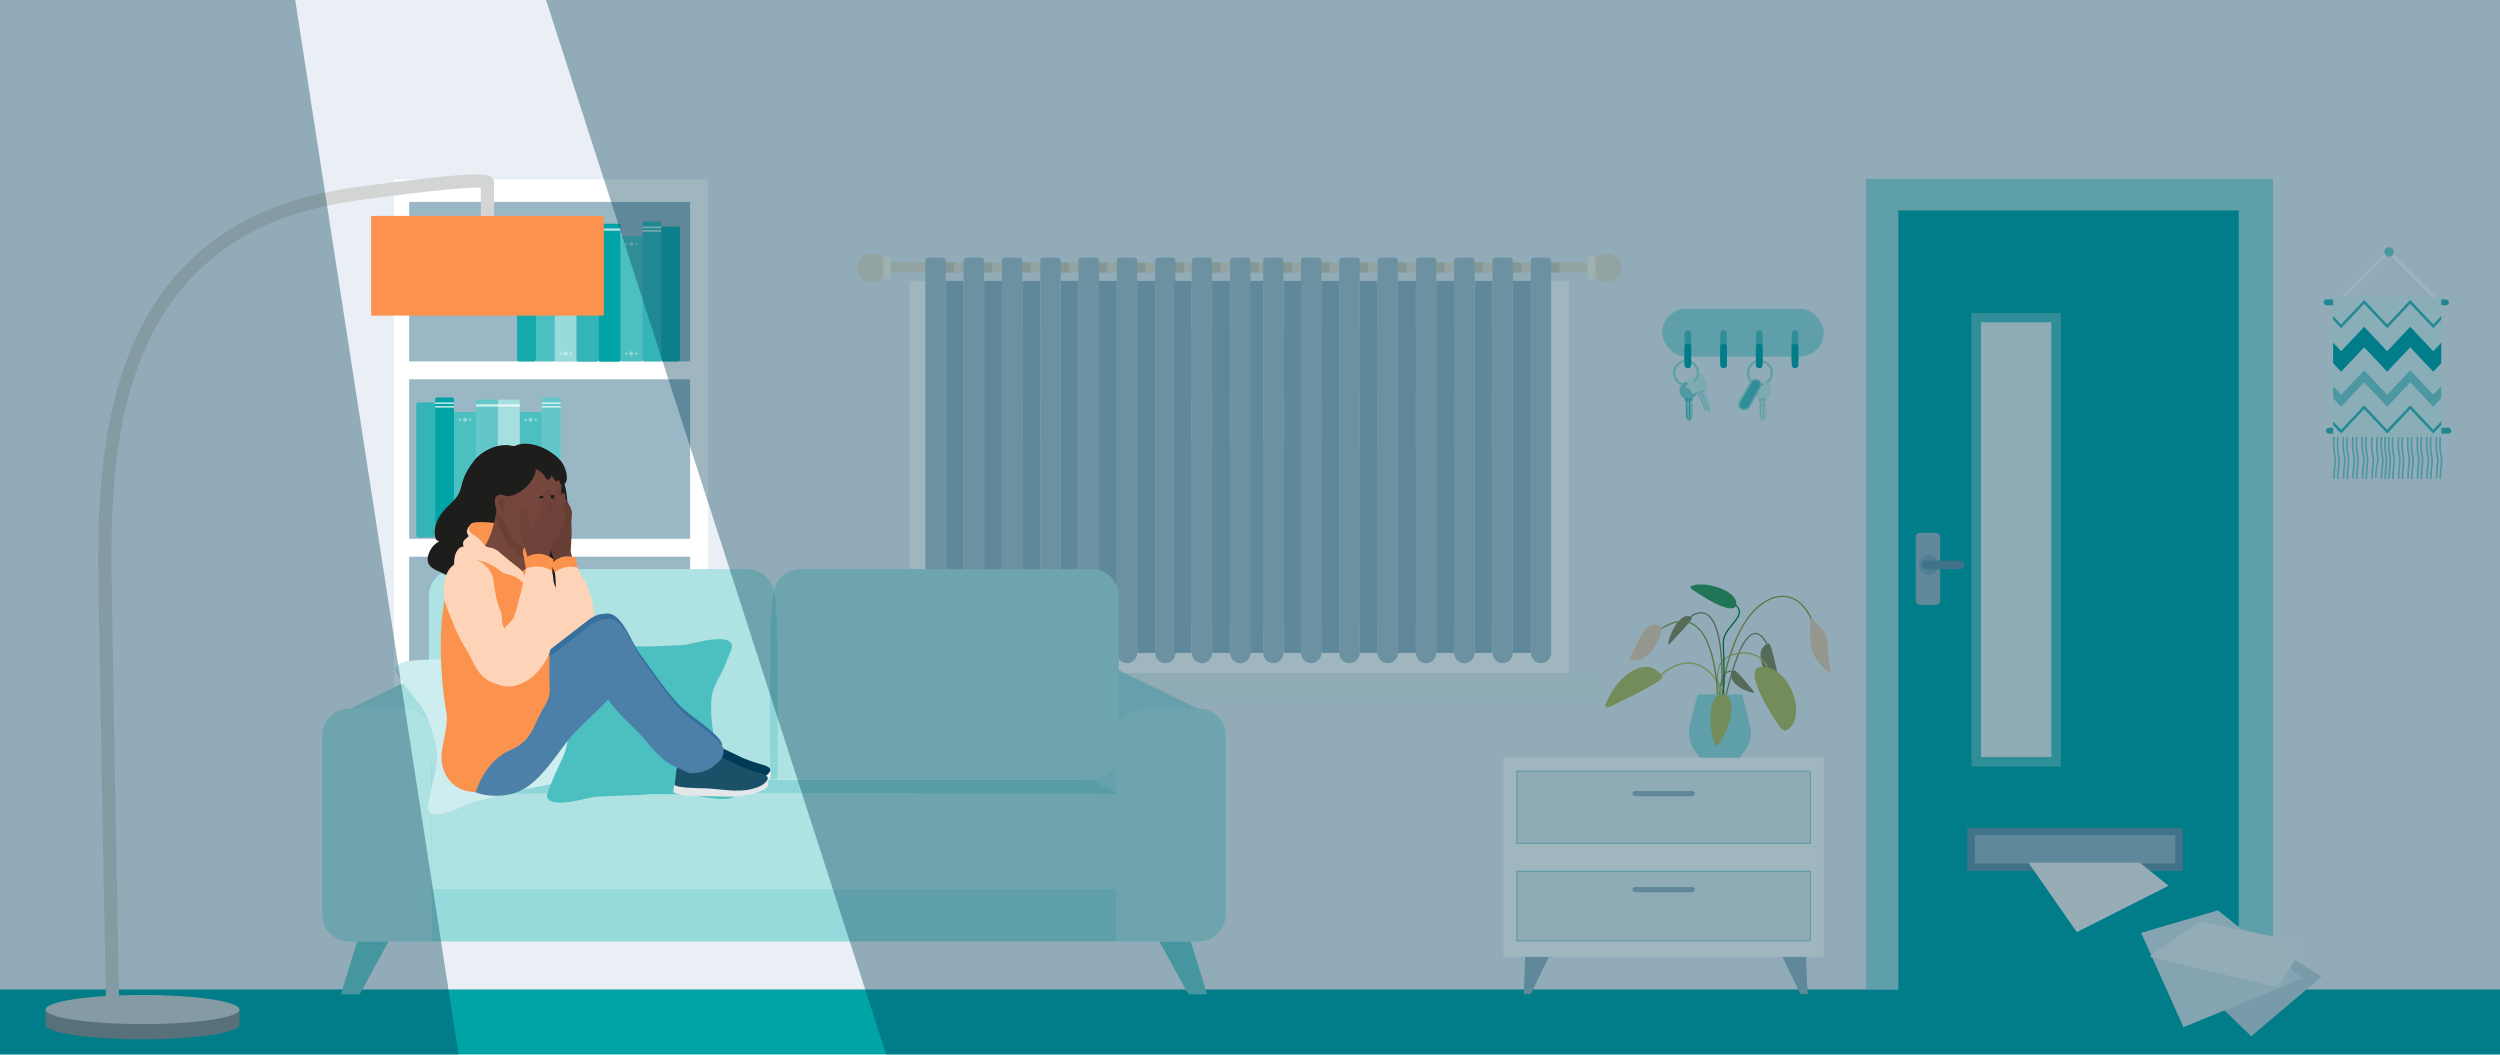 <?xml version="1.0" encoding="UTF-8"?><svg xmlns="http://www.w3.org/2000/svg" xmlns:xlink="http://www.w3.org/1999/xlink" viewBox="0 0 640 270"><defs><style>.cls-1{fill:#1a5068;}.cls-2,.cls-3{fill:none;}.cls-4{fill:#f1f1f1;}.cls-5{fill:#fed4b8;}.cls-6,.cls-7{fill:#99b7c5;}.cls-8{fill:#afe2e3;}.cls-9,.cls-10{fill:#eae1d0;}.cls-11{fill:#c4eaeb;}.cls-12{fill:#14aaad;}.cls-13{fill:#8dd6d7;}.cls-14{fill:#c9ecec;}.cls-15{fill:#95993f;}.cls-16{fill:#99dadb;}.cls-17{mix-blend-mode:multiply;opacity:.1;}.cls-18{fill:#30b4b7;}.cls-19{fill:#a3dedf;}.cls-20{fill:#36709e;}.cls-21{fill:#89855b;}.cls-3{stroke:#78ced0;stroke-width:.44px;}.cls-3,.cls-7,.cls-22{stroke-miterlimit:10;}.cls-23{fill:#fb924d;}.cls-24{fill:#eacfc9;}.cls-25{fill:#e3e7ea;}.cls-26{fill:#8d8f91;}.cls-27,.cls-28,.cls-29{fill:#fff;}.cls-27,.cls-30{opacity:.4;}.cls-28{opacity:.7;}.cls-31{fill:#78ced0;}.cls-32{fill:#36b6b9;}.cls-33{fill:#339658;}.cls-34{fill:#63c7c9;}.cls-35{fill:#1d1d1b;}.cls-36{fill:#d1a4cb;}.cls-37{fill:#003c57;}.cls-37,.cls-38{opacity:.5;}.cls-39{isolation:isolate;}.cls-40{fill:#f0eeee;}.cls-41{fill:#75463c;}.cls-42{fill:#dbf2f3;}.cls-43{fill:#af63a5;}.cls-44{fill:#673e34;}.cls-45{clip-path:url(#clippath-1);}.cls-46{clip-path:url(#clippath-3);}.cls-47{fill:#80a5b7;}.cls-48{fill:#6693a8;}.cls-7{stroke:#6693a9;stroke-width:1.93px;}.cls-49{fill:#003c57;}.cls-50{fill:#a4dedf;}.cls-51{fill:#33b5b8;}.cls-52{fill:#007b2f;}.cls-53{fill:#6f4339;}.cls-10,.cls-54,.cls-55{fill-rule:evenodd;}.cls-56{fill:#4d80a8;}.cls-57{fill:#e9eff4;}.cls-58{fill:#4cbfc1;}.cls-59{fill:#ebf1f3;}.cls-60{fill:#00a3a6;}.cls-61{fill:#70cbcd;}.cls-62,.cls-22{fill:#e5edf1;}.cls-63{fill:#d6cdbc;}.cls-64{fill:#c2d4dc;}.cls-65{fill:#d6e2e8;}.cls-66{fill:#a6dfe0;}.cls-67{fill:#babc5c;}.cls-22{stroke:#99dadb;stroke-width:.32px;}.cls-68{fill:#cdedee;}.cls-69{fill:#97dadb;}.cls-70{fill:#80d1d2;}.cls-54{fill:#fef5e5;}.cls-71{fill:#efccaf;}.cls-72{fill:#d3d4d4;}.cls-73{clip-path:url(#clippath);}.cls-55{fill:#adc5d1;}</style><clipPath id="clippath"><rect class="cls-42" x="597.28" y="75.92" width="27.69" height="35.95"/></clipPath><clipPath id="clippath-1"><path class="cls-41" d="M137.91,155.9c-.04-2.55-.55-5.11-1.37-7.51-.47-1.38-1.28-2.61-1.76-3.98-.63-1.77-1.32-2.73-.6-4.4.16-.36,1.56-2.96,1.1-3.28,0,0-8.16-6.32-8.16-6.32,0,0-.6,5.47-2.77,9.01-1.86,3.02-7.63,8.76-8.57,10.21-2.46,3.81,22.19,9.39,22.14,6.27Z"/></clipPath><clipPath id="clippath-3"><path class="cls-2" d="M429.83,93.73v13.81h10.09v-13.81h-10.09ZM434.72,96.86c-.14.32-.34.6-.57.86l-.56-.3c.23-.23.42-.5.56-.81.22-.49.27-1.01.2-1.51l.5-.2.11.05c.1.63.04,1.29-.24,1.91Z"/></clipPath></defs><g class="cls-39"><g id="Background"><rect class="cls-57" width="640" height="270"/></g><g id="Icon"><path class="cls-3" d="M600.05,110.03s-.35,3.3-.11,5.24.49,2.19.24,3.89-.24,3.4-.24,3.4"/><path class="cls-3" d="M602.48,110.03s-.35,3.3-.11,5.24.49,2.19.24,3.89-.24,3.4-.24,3.4"/><path class="cls-3" d="M604.91,110.03s-.35,3.3-.11,5.24.49,2.19.24,3.89-.24,3.4-.24,3.4"/><path class="cls-3" d="M607.34,110.03s-.35,3.3-.11,5.24.49,2.19.24,3.89-.24,3.4-.24,3.4"/><path class="cls-3" d="M609.77,110.03s-.35,3.3-.11,5.24.49,2.19.24,3.89-.24,3.4-.24,3.4"/><path class="cls-3" d="M597.62,110.03s-.35,3.3-.11,5.24.49,2.19.24,3.89-.24,3.4-.24,3.4"/><path class="cls-3" d="M614.14,110.03s-.35,3.3-.11,5.24.49,2.19.24,3.89-.24,3.4-.24,3.4"/><path class="cls-3" d="M616.57,110.03s-.35,3.3-.11,5.24.49,2.19.24,3.89-.24,3.4-.24,3.4"/><path class="cls-3" d="M619,110.03s-.35,3.3-.11,5.24.49,2.19.24,3.89-.24,3.4-.24,3.4"/><path class="cls-3" d="M621.43,110.03s-.35,3.3-.11,5.24.49,2.19.24,3.89-.24,3.4-.24,3.4"/><path class="cls-3" d="M623.86,110.03s-.35,3.3-.11,5.24.49,2.19.24,3.89-.24,3.4-.24,3.4"/><path class="cls-3" d="M611.71,110.03s-.35,3.3-.11,5.24.49,2.19.24,3.89-.24,3.4-.24,3.4"/><path class="cls-3" d="M601.03,110.11s-.35,3.3-.11,5.24.49,2.19.24,3.89-.24,3.4-.24,3.4"/><path class="cls-3" d="M603.45,110.11s-.35,3.3-.11,5.24.49,2.19.24,3.89-.24,3.4-.24,3.4"/><path class="cls-3" d="M605.88,110.11s-.35,3.3-.11,5.24.49,2.19.24,3.89-.24,3.4-.24,3.4"/><path class="cls-3" d="M608.86,109.79s-.51,3.28-.36,5.23.38,2.21.06,3.89-.4,3.39-.4,3.39"/><path class="cls-3" d="M610.74,110.11s-.35,3.3-.11,5.24.49,2.19.24,3.89-.24,3.4-.24,3.4"/><path class="cls-3" d="M598.6,110.11s-.35,3.3-.11,5.24.49,2.19.24,3.89-.24,3.4-.24,3.4"/><path class="cls-3" d="M615.11,110.11s-.35,3.3-.11,5.24.49,2.19.24,3.89-.24,3.4-.24,3.4"/><path class="cls-3" d="M617.54,110.11s-.35,3.3-.11,5.24.49,2.19.24,3.89-.24,3.4-.24,3.4"/><path class="cls-3" d="M619.97,110.11s-.35,3.3-.11,5.24.49,2.19.24,3.89-.24,3.4-.24,3.4"/><path class="cls-3" d="M622.4,110.11s-.35,3.3-.11,5.24.49,2.19.24,3.89-.24,3.4-.24,3.4"/><path class="cls-3" d="M624.83,110.11s-.35,3.3-.11,5.24.49,2.19.24,3.89-.24,3.4-.24,3.4"/><path class="cls-3" d="M612.68,110.11s-.35,3.3-.11,5.24.49,2.19.24,3.89-.24,3.4-.24,3.4"/><rect class="cls-18" x="594.85" y="76.65" width="32.06" height="1.52" rx=".74" ry=".74"/><rect class="cls-18" x="595.46" y="109.5" width="32.06" height="1.52" rx=".74" ry=".74"/><rect class="cls-42" x="597.28" y="75.92" width="27.69" height="35.95"/><g class="cls-73"><polygon class="cls-60" points="599.33 95.15 592.13 87.51 594.74 85.05 599.33 89.92 605.23 83.66 611.12 89.92 617.02 83.66 622.91 89.92 627.5 85.05 630.12 87.51 622.91 95.15 617.02 88.9 611.12 95.15 605.23 88.9 599.33 95.15"/><polygon class="cls-31" points="599.33 104.13 592.67 97.06 594.2 95.61 599.33 101.05 605.23 94.8 611.12 101.05 617.02 94.8 622.91 101.05 628.04 95.61 629.58 97.06 622.91 104.13 617.02 97.87 611.12 104.13 605.23 97.87 599.33 104.13"/><polygon class="cls-32" points="599.33 110.98 593.2 104.47 593.68 104.02 599.33 110.03 605.23 103.77 611.12 110.03 617.02 103.77 622.91 110.03 628.57 104.02 629.05 104.47 622.91 110.98 617.02 104.72 611.12 110.98 605.23 104.72 599.33 110.98"/><polygon class="cls-32" points="599.33 84.02 593.2 77.51 593.68 77.06 599.33 83.06 605.23 76.81 611.12 83.06 617.02 76.81 622.91 83.06 628.57 77.06 629.05 77.51 622.91 84.02 617.02 77.76 611.12 84.02 605.23 77.76 599.33 84.02"/></g><polygon class="cls-29" points="622.92 76.27 611.49 64.84 600.06 76.27 599.6 75.81 611.49 63.92 623.38 75.81 622.92 76.27"/><circle class="cls-31" cx="611.61" cy="64.5" r="1.21"/><rect class="cls-60" y="253.3" width="640" height="16.62"/><rect class="cls-62" x="238.95" y="78.14" width="156.62" height="88.1"/><path class="cls-29" d="M401.69,172.36h-168.86v-100.34h168.86v100.34ZM245.07,160.12h144.38v-75.86h-144.38v75.86Z"/><rect class="cls-29" x="238.95" y="101.39" width="156.62" height="12.24"/><rect class="cls-29" x="315.07" y="78.14" width="12.24" height="29.37"/><rect class="cls-62" x="224.27" y="172.36" width="185.99" height="7.34"/><rect class="cls-6" x="318.91" y="71.91" width="4.56" height="95.24"/><rect class="cls-63" x="335.26" y="67.2" width="5.22" height="2.58"/><rect class="cls-63" x="297.38" y="67.2" width="5.22" height="2.58"/><rect class="cls-9" x="227.57" y="67.2" width="96.64" height="2.58"/><rect class="cls-63" x="238.96" y="67.2" width="5.27" height="2.58"/><rect class="cls-63" x="248.79" y="67.2" width="5.22" height="2.58"/><rect class="cls-63" x="258.61" y="67.2" width="5.22" height="2.58"/><rect class="cls-63" x="268.38" y="67.2" width="5.27" height="2.58"/><rect class="cls-63" x="278.2" y="67.2" width="5.22" height="2.58"/><rect class="cls-63" x="288.03" y="67.2" width="5.22" height="2.58"/><rect class="cls-63" x="297.8" y="67.2" width="5.27" height="2.58"/><rect class="cls-6" x="242.1" y="71.91" width="4.56" height="95.24"/><rect class="cls-6" x="291.12" y="71.91" width="4.61" height="95.24"/><rect class="cls-6" x="281.34" y="71.91" width="4.56" height="95.24"/><rect class="cls-6" x="271.52" y="71.91" width="4.56" height="95.24"/><rect class="cls-6" x="261.7" y="71.91" width="4.61" height="95.24"/><rect class="cls-6" x="251.93" y="71.91" width="4.56" height="95.24"/><path class="cls-55" d="M296.48,65.94h3.7c.41,0,.76.35.76.76v100.45c0,1.42-1.16,2.63-2.63,2.63h0c-1.42,0-2.58-1.22-2.58-2.63v-100.45c0-.41.3-.76.76-.76h0Z"/><path class="cls-55" d="M286.66,65.94h3.7c.46,0,.76.35.76.76v100.45c0,1.42-1.16,2.63-2.58,2.63h0c-1.47,0-2.63-1.22-2.63-2.63v-100.45c0-.41.35-.76.76-.76h0Z"/><rect class="cls-63" x="307.2" y="67.2" width="5.22" height="2.58"/><rect class="cls-63" x="316.97" y="67.2" width="5.27" height="2.58"/><rect class="cls-6" x="310.29" y="71.91" width="4.61" height="95.24"/><rect class="cls-6" x="300.52" y="71.91" width="4.56" height="95.24"/><path class="cls-55" d="M315.66,65.94h3.7c.41,0,.76.35.76.76v100.45c0,1.42-1.16,2.63-2.63,2.63h0c-1.42,0-2.58-1.22-2.58-2.63v-100.45c0-.41.3-.76.76-.76h0Z"/><path class="cls-55" d="M305.84,65.94h3.7c.46,0,.76.35.76.76v100.45c0,1.42-1.16,2.63-2.58,2.63h0c-1.47,0-2.63-1.22-2.63-2.63v-100.45c0-.41.35-.76.76-.76h0Z"/><path class="cls-55" d="M276.84,65.94h3.75c.4,0,.76.35.76.76v100.45c0,1.42-1.22,2.63-2.63,2.63h0c-1.42,0-2.63-1.22-2.63-2.63v-100.45c0-.41.35-.76.76-.76h0Z"/><path class="cls-55" d="M267.07,65.94h3.7c.41,0,.76.35.76.76v100.45c0,1.42-1.16,2.63-2.63,2.63h0c-1.42,0-2.58-1.22-2.58-2.63v-100.45c0-.41.3-.76.76-.76h0Z"/><path class="cls-55" d="M257.24,65.94h3.7c.46,0,.76.35.76.76v100.45c0,1.42-1.16,2.63-2.58,2.63h0c-1.47,0-2.63-1.22-2.63-2.63v-100.45c0-.41.35-.76.76-.76h0Z"/><path class="cls-55" d="M247.42,65.94h3.75c.41,0,.76.35.76.76v100.45c0,1.42-1.22,2.63-2.63,2.63h0c-1.47,0-2.63-1.22-2.63-2.63v-100.45c0-.41.35-.76.76-.76h0Z"/><path class="cls-55" d="M237.65,65.94h3.7c.41,0,.76.35.76.76v100.45c0,1.42-1.16,2.63-2.63,2.63h0c-1.42,0-2.58-1.22-2.58-2.63v-100.45c0-.41.3-.76.76-.76h0Z"/><g id="Bookshelves"><rect class="cls-29" x="100.86" y="45.93" width="80.37" height="187.88"/><rect class="cls-6" x="104.75" y="51.69" width="71.92" height="40.83"/><rect class="cls-6" x="104.75" y="97.1" width="71.92" height="40.83"/><rect class="cls-6" x="104.75" y="142.51" width="71.92" height="40.83"/><rect class="cls-6" x="104.75" y="187.92" width="71.92" height="40.83"/></g><g id="Books"><rect class="cls-58" x="119.86" y="118.69" width="32.03" height="5.62" rx=".48" ry=".48" transform="translate(257.38 -14.38) rotate(90)"/><rect class="cls-27" x="135.38" y="135.07" width=".92" height=".92" transform="translate(327.72 135.3) rotate(135)"/><rect class="cls-27" x="134.27" y="135.25" width=".55" height=".55" transform="translate(325.52 136.22) rotate(135)"/><rect class="cls-27" x="136.86" y="135.25" width=".55" height=".55" transform="translate(329.93 134.39) rotate(135)"/><g class="cls-30"><rect class="cls-29" x="135.38" y="107.01" width=".92" height=".92" transform="translate(307.89 87.41) rotate(135)"/><rect class="cls-29" x="134.27" y="107.19" width=".55" height=".55" transform="translate(305.68 88.33) rotate(135)"/><rect class="cls-29" x="136.86" y="107.19" width=".55" height=".55" transform="translate(310.1 86.5) rotate(135)"/></g><rect class="cls-34" x="123.22" y="117.22" width="35.78" height="4.84" rx=".5" ry=".5" transform="translate(260.74 -21.47) rotate(90)"/><rect class="cls-28" x="140.89" y="101.72" width=".43" height="4.84" transform="translate(245.25 -36.96) rotate(90)"/><rect class="cls-28" x="140.89" y="100.81" width=".43" height="4.84" transform="translate(244.33 -37.88) rotate(90)"/><rect class="cls-66" x="112.61" y="117.14" width="35.31" height="5.62" rx=".48" ry=".48" transform="translate(10.3 250.21) rotate(-90)"/><rect class="cls-28" x="129.97" y="100.99" width=".59" height="5.62" transform="translate(26.46 234.06) rotate(-90)"/><rect class="cls-58" x="103.01" y="118.69" width="32.03" height="5.62" rx=".48" ry=".48" transform="translate(240.52 2.48) rotate(90)"/><rect class="cls-27" x="118.6" y="135.07" width=".92" height=".92" transform="translate(130.7 -44.49) rotate(45)"/><rect class="cls-27" x="120.08" y="135.25" width=".55" height=".55" transform="translate(131.08 -45.41) rotate(45)"/><rect class="cls-27" x="117.49" y="135.25" width=".55" height=".55" transform="translate(130.32 -43.58) rotate(45)"/><g class="cls-30"><rect class="cls-29" x="118.6" y="107.01" width=".92" height=".92" transform="translate(110.87 -52.71) rotate(45)"/><rect class="cls-29" x="120.08" y="107.19" width=".55" height=".55" transform="translate(111.25 -53.63) rotate(45)"/><rect class="cls-29" x="117.49" y="107.19" width=".55" height=".55" transform="translate(110.49 -51.8) rotate(45)"/></g><rect class="cls-60" x="95.91" y="117.22" width="35.78" height="4.84" rx=".5" ry=".5" transform="translate(233.43 5.84) rotate(90)"/><rect class="cls-28" x="113.58" y="101.72" width=".43" height="4.84" transform="translate(217.94 -9.65) rotate(90)"/><rect class="cls-28" x="113.58" y="100.81" width=".43" height="4.84" transform="translate(217.02 -10.57) rotate(90)"/><rect class="cls-51" x="91.74" y="117.87" width="34.55" height="4.84" rx=".49" ry=".49" transform="translate(229.3 11.28) rotate(90)"/><rect class="cls-34" x="106.99" y="117.14" width="35.31" height="5.62" rx=".48" ry=".48" transform="translate(4.69 244.6) rotate(-90)"/><rect class="cls-28" x="124.35" y="100.99" width=".59" height="5.62" transform="translate(20.85 228.44) rotate(-90)"/></g><g id="Books-2"><rect class="cls-16" x="128.78" y="73.66" width="32.03" height="5.62" rx=".48" ry=".48" transform="translate(221.27 -68.32) rotate(90)"/><rect class="cls-27" x="144.37" y="90.04" width=".92" height=".92" transform="translate(106.41 -75.9) rotate(45)"/><rect class="cls-27" x="145.85" y="90.22" width=".55" height=".55" transform="translate(106.79 -76.82) rotate(45)"/><rect class="cls-27" x="143.26" y="90.22" width=".55" height=".55" transform="translate(106.03 -74.99) rotate(45)"/><g class="cls-30"><rect class="cls-29" x="144.37" y="61.99" width=".92" height=".92" transform="translate(86.58 -84.12) rotate(45)"/><rect class="cls-29" x="145.85" y="62.17" width=".55" height=".55" transform="translate(86.95 -85.04) rotate(45)"/><rect class="cls-29" x="143.26" y="62.17" width=".55" height=".55" transform="translate(86.2 -83.2) rotate(45)"/></g><rect class="cls-58" x="121.67" y="72.19" width="35.78" height="4.84" rx=".5" ry=".5" transform="translate(214.17 -64.95) rotate(90)"/><rect class="cls-28" x="139.35" y="56.7" width=".43" height="4.84" transform="translate(198.68 -80.44) rotate(90)"/><rect class="cls-28" x="139.35" y="55.78" width=".43" height="4.84" transform="translate(197.77 -81.36) rotate(90)"/><rect class="cls-12" x="117.5" y="72.84" width="34.55" height="4.84" rx=".49" ry=".49" transform="translate(210.04 -59.52) rotate(90)"/><rect class="cls-51" x="132.76" y="72.12" width="35.31" height="5.62" rx=".48" ry=".48" transform="translate(75.48 225.34) rotate(-90)"/><rect class="cls-28" x="150.12" y="55.96" width=".59" height="5.62" transform="translate(91.64 209.18) rotate(-90)"/><rect class="cls-58" x="145.63" y="73.66" width="32.03" height="5.62" rx=".48" ry=".48" transform="translate(238.12 -85.17) rotate(90)"/><rect class="cls-27" x="161.15" y="90.04" width=".92" height=".92" transform="translate(339.88 40.22) rotate(135)"/><rect class="cls-27" x="160.04" y="90.22" width=".55" height=".55" transform="translate(337.67 41.13) rotate(135)"/><rect class="cls-27" x="162.63" y="90.22" width=".55" height=".55" transform="translate(342.09 39.3) rotate(135)"/><g class="cls-30"><rect class="cls-29" x="161.15" y="61.99" width=".92" height=".92" transform="translate(320.04 -7.67) rotate(135)"/><rect class="cls-29" x="160.04" y="62.17" width=".55" height=".55" transform="translate(317.83 -6.76) rotate(135)"/><rect class="cls-29" x="162.63" y="62.17" width=".55" height=".55" transform="translate(322.25 -8.59) rotate(135)"/></g><rect class="cls-51" x="148.99" y="72.19" width="35.78" height="4.84" rx=".5" ry=".5" transform="translate(241.49 -92.26) rotate(90)"/><rect class="cls-28" x="166.66" y="56.7" width=".43" height="4.84" transform="translate(225.99 -107.76) rotate(90)"/><rect class="cls-28" x="166.66" y="55.78" width=".43" height="4.84" transform="translate(225.08 -108.67) rotate(90)"/><rect class="cls-12" x="154.38" y="72.84" width="34.55" height="4.84" rx=".49" ry=".49" transform="translate(246.92 -96.4) rotate(90)"/><rect class="cls-60" x="138.37" y="72.12" width="35.31" height="5.62" rx=".48" ry=".48" transform="translate(81.1 230.96) rotate(-90)"/><rect class="cls-28" x="155.73" y="55.96" width=".59" height="5.62" transform="translate(97.26 214.8) rotate(-90)"/></g><g id="Sofa_1"><path class="cls-29" d="M195.23,159.55c.82,0,.83-1.28,0-1.28s-.83,1.28,0,1.28h0Z"/><path class="cls-50" d="M285.91,188.44v18.17s-8.67-7.54-8.67-7.54l1.44-31.25,28.23,13.73h-14.1c-3.79,0-6.89,3.1-6.89,6.89Z"/><rect class="cls-69" x="110.38" y="227.59" width="175.51" height="13.43"/><path class="cls-50" d="M110.38,188.44v18.17l8.67-7.54-1.44-31.25-28.23,13.73h14.1c3.79,0,6.89,3.1,6.89,6.89Z"/><rect class="cls-8" x="110.38" y="203.01" width="88.03" height="24.6"/><rect class="cls-8" x="198.42" y="203.01" width="87.48" height="24.6"/><path class="cls-13" d="M286.21,203.41l-6.84-3.8H118.96l-8.28,3.8c.42-.3,46.93-.37,86.94-.37,40.02,0,88.17.07,88.59.37Z"/><path class="cls-8" d="M116.65,145.7h74.67c3.78,0,6.85,3.07,6.85,6.85v46.54c0,.25-.2.46-.46.46h-81.06c-3.78,0-6.85-3.07-6.85-6.85v-40.15c0-3.78,3.07-6.85,6.85-6.85Z"/><path class="cls-8" d="M204.89,145.7h74.67c3.78,0,6.85,3.07,6.85,6.85v40.15c0,3.78-3.07,6.85-6.85,6.85h-81.52v-47c0-3.78,3.07-6.85,6.85-6.85Z"/><path class="cls-13" d="M198.11,151.64c-1.45,1.59-.89,47.91-.89,47.91h1.78s.55-46.32-.89-47.91Z"/><polygon class="cls-61" points="91.44 241.02 87.28 254.53 92.09 254.53 99.46 241.02 91.44 241.02"/><polygon class="cls-61" points="304.84 241.02 309.01 254.53 304.2 254.53 296.83 241.02 304.84 241.02"/><path class="cls-8" d="M292.8,181.4h14.1c3.79,0,6.89,3.1,6.89,6.89v45.84c0,3.79-3.1,6.89-6.89,6.89h-20.99v-52.73c0-3.79,3.1-6.89,6.89-6.89Z"/><path class="cls-8" d="M103.48,181.4h-14.1c-3.79,0-6.89,3.1-6.89,6.89v45.84c0,3.79,3.1,6.89,6.89,6.89h20.99v-52.73c0-3.79-3.1-6.89-6.89-6.89Z"/><path class="cls-68" d="M155.68,196.96c-.12-.38-1.5-2.29-3.07-4.42-1.76-2.39-3.98-4.6-5.13-7.49s-2.18-6.3-2.49-9.51c-.26-2.67,1.06-5.36,1.6-7.93.54-2.58,1-4.87.95-5.27-.47-3.95-9.72,1-11.47,1.62-.79.28-6.81,1.68-10.4,2.53-.01-.06-.02-.09-.02-.1-.01-.06-12.05,2.35-13.24,2.44-1.86.15-12.35-.58-11.13,3.21.12.38,1.5,2.29,3.07,4.42,1.46,1.98,3.97,4.36,4.82,6.7,1.13,3.1,2.35,6.23,2.69,9.52.34,3.27-.76,5.92-1.42,9.05-.54,2.58-1,4.87-.95,5.27.47,3.95,9.72-1,11.47-1.62,1.13-.4,13.09-3.12,13.08-3.18,0,0,0-.04-.02-.1,3.63-.69,9.7-1.88,10.53-1.94,1.86-.15,12.35.58,11.13-3.21Z"/><path class="cls-58" d="M188.63,202.34c-.05-.41-1.05-2.61-2.2-5.08-1.29-2.77-3.09-5.44-3.66-8.6s-.93-6.81-.6-10.12c.28-2.76,2.14-5.22,3.2-7.71,1.06-2.5,1.99-4.74,2.02-5.15.32-4.09-10-.91-11.89-.62-.85.13-7.2.36-10.99.5,0-.06,0-.1,0-.1,0-.07-12.61,0-13.84-.14-1.9-.22-12.33-3.02-11.86,1.05.05.41,1.05,2.61,2.2,5.08,1.07,2.29,3.13,5.2,3.51,7.74.51,3.36,1.11,6.77.8,10.18-.31,3.38-1.96,5.84-3.25,8.89-1.06,2.5-1.99,4.74-2.02,5.15-.32,4.09,10,.91,11.89.62,1.22-.19,13.82-.57,13.82-.64,0,0,0-.04,0-.1,3.79.01,10.15.01,11,.11,1.9.22,12.33,3.02,11.86-1.05Z"/></g><path class="cls-35" d="M140.83,120.58c5.16-.85,4.64,11.72,4.34,14.29-.32,2.74-.76,3.65-.69,6.3.04,1.35.18,1.33.16,2.6-.02,2.04-.64,2.22-.84,5.05-.07.92-.04,1.6.01,2.18.02.19.1,1,.39,2.11.35,1.34.57,2.2,1.23,3.14.6.86,1.28,1.37,1.83,1.78,1.72,1.28,3.11,1.52,3.05,1.73-.1.33-3.9.91-6.47-.87-1.16-.8-1.97-2.01-2.58-3.31-.54-.57-1.02-1.07-1.31-1.36-9.37-9.6-9.53-35.02.87-33.63Z"/><path class="cls-35" d="M120.16,119.63c-.98,1.54-1.72,3.18-2.11,5.02-.56,2.62-2.02,3.53-3.82,5.39-1.9,1.97-3.32,4.46-2.86,7.28.31,1.91,1.87.69.52,1.6-1.04.7-1.71,1.64-2.16,2.88-.26.72-.36,1.53-.12,2.23.28.82.97,1.38,1.69,1.76,1.05.55,2.15,1,3.2,1.55,1.03.54,1.36,1,.84,2.28-.38.92-.8,1.4-1.21,2.3-.21.47-.31,1.06-.07,1.49.27.49.4.68.94.76,2.78.4,4.12,4.15,2.73,6.81-.08.15-.16.29-.17.46-.01.3.26.52.54.54.98.05,1.81-1.17,2.02-2.1.28-1.28-.23-2.38-.54-3.58-.37-1.45-.26-3.2-.05-4.72.42-3.05,4.39-4.05,4.78-6.98.22-1.63-1.02-3.04-1.38-4.63-.64-2.89,1.73-4.78,2.13-7.41.5-3.27,1.57-6.41,3.45-9.15.79-1.16,9.81-3.59,8.98-5.31-1.92-3.96-6.98-4.63-10.81-3.53-1.99.57-3.94,1.64-5.24,3.28-.46.58-.88,1.17-1.27,1.77Z"/><path class="cls-35" d="M122.15,117.21c2.81-2.75,6.74-4.15,10.58-2.46,1.85.81,3.81,2.34,4.31,4.4.02.06.03.13.04.19.45,2.33-1.5,4.74-3.22,6.05-1.1.84-2.41,1.48-3.8,1.65-.44.05-1.63-.25-1.94-.1-.97.47-.75,2.85-.77,3.72-.04,2.06.27,2.49-.02,3.58-.06.23-.35,1.24-1.38,2.45-3.23,3.74-8,2.67-10.4,6.46-.47.74-.7,1.42-.76,1.4-.17-.07,2.39-5.27,3.96-11.29,2.5-9.64.08-12.8,3.4-16.05Z"/><path class="cls-23" d="M139.03,142.89c-2-2.18-5.52-3.24-6.98-4.42-.61-.49-1.56-3.26-4.68-4.42-.79-.3-5.12-.59-6.36-.21-.38.12-.71.47-1.07,1.17-.84,1.68,1.52,4.89,3.73,6.56,2.91,2.19,4.44.74,7.73,2.98,1.93,1.32,3.33,3.03,4.1,2.72.87-.36,3.69-2.66,3.52-4.37Z"/><path class="cls-41" d="M137.91,155.9c-.04-2.55-.55-5.11-1.37-7.51-.47-1.38-1.28-2.61-1.76-3.98-.63-1.77-1.32-2.73-.6-4.4.16-.36,1.56-2.96,1.1-3.28,0,0-8.16-6.32-8.16-6.32,0,0-.6,5.47-2.77,9.01-1.86,3.02-7.63,8.76-8.57,10.21-2.46,3.81,22.19,9.39,22.14,6.27Z"/><g class="cls-45"><path class="cls-17" d="M127.09,130.28c.14-.14.33-.21.55-.19s1.87,1.07,2.08,1.17c2.45,1.2,4.53,3.26,6.25,5.12.93,1,2.18,2.14,2.54,3.4.4,1.39-.39,2.78-.89,3.98-.51,1.22-4.36-1.48-4.96-1.95-2-1.57-3.43-3.68-4.33-6.04-.37-.98-2.14-4.61-1.24-5.49Z"/></g><path class="cls-41" d="M142.26,131.34c-.3-1.02,0-1.95.44-2.83,1.41-2.78,1.52-6.04-.16-8.79-1.49-2.44-4.02-4.18-6.72-4.73-3.67-.75-7.36.75-9.49,3.82-1.78,2.57-2.32,5.44-.97,8.34.79,1.7,2.07,3.09,2.88,4.76.69,1.42,1.26,2.89,2.04,4.27,1.42,2.48,3.49,4.68,6.59,4.3,2.14-.26,3.04-3.11,3.84-4.87.13-.28.4-.45.71-.44.37.02.88-.04,1.22-.32.95-.8-.09-2.56-.37-3.52Z"/><path class="cls-44" d="M148.98,150.52c-.19-2.11-2.92-7.95-2.88-9.62.02-.76.21-2.65.26-4.58.02-.59-.12-2.15-.11-2.71.01-.96.34-1.9.08-2.85-.22-.8-.63-1.59-1.07-2.29-.36-.58-.35-1.14-1.04-1.35-.88-.27-.66.89-.56,1.12.13.27.26.78.4,1.23-.14-.22-.29-.45-.43-.67-.4-.62-.75-1.42-1.25-1.94-.4-.43-1.23.02-1.08.64.31,1.29,1.4,3.14,1.79,3.77-.88-1.19-1.81-2.46-1.82-2.47-.29-.4-.96-1.13-1.51-.59-.21.21-.16.5-.08.75.1.35.32.72.45.89.46.59.82,1.25,1.15,1.92.25.5.72,1.16.8,1.74-.01-.02-.02-.05-.04-.07-.3-.55-1.03-1.54-1.42-2.02-.18-.23-.55-.96-1.05-.87-.09.02-.35.31-.38.48-.05.29.08.68.2.94.41.89,1.48,3.25,1.48,3.25,0,1.63-.17,3.25-.02,4.88.13,1.32.75,2.28,1.1,3.56,0,0,.68,6.48.98,8.7.07.51.4.94.88,1.12,1.71.67,5.61,1.71,5.19-2.96Z"/><path class="cls-36" d="M132.78,146.41c2.29-.69,5.42,1.07,6.97,2.93,1.95,2.34,2.41,3.2,3.58,5.95.22.51,3.2,4.99,3.1,5.24,1.77,2.67,5.12,7.99,1.19,10.71-6.86,4.74-12.24-1.42-14.65-6.58-2.08-4.46-3.75-8.19-4.15-11.18-.13-.65-.45-2.83.93-5.05.37-.59,1.26-1.49,3.03-2.02Z"/><path class="cls-5" d="M140.07,161.91c.06-.42,2.03-3.48,2.21-4.33.28-1.31.07-10.1-.28-11.26-.17-.57,1.12-1.19,2.35-1.55,1.47-.43,2.94-.42,3.47.43.22.68.33.65.72,1.63.28.7.4.99,1.01,1.62.8.82.8,2.1,1.27,3.03.86,1.71,1.79,6.9,1.23,11.55-.21,1.72-1.19,2.85-1.52,4.52-1.02,5.09-12.62,9.06-10.47-5.65Z"/><path class="cls-23" d="M141.04,144.5c.29-.36,1.44-1.63,3.24-1.99,1.52-.31,2.73.13,3.19.33.12.83.25,1.66.37,2.48-.59-.16-1.87-.43-3.39-.02-1.08.29-1.98.86-2.43,1.21-.34-.69-.64-1.32-.98-2.02Z"/><path class="cls-35" d="M141.01,119.92c.17.16.33.34.48.53.2.27.63,1.27,1.07,1.15,0,0,1.4-.38.66-2.51-.74-2.13-2.26-3.28-2.27-3.29-2.3-1.75-6.66-3.1-9.38-1.5-.89.52-.68,1.87.32,2.14,2.7.71,5.37,1.63,7.94,2.71.45.19.84.45,1.19.77Z"/><path class="cls-35" d="M141.01,121.54c.17.16.33.34.48.53.2.27.63,1.27,1.07,1.15,0,0,1.4-.38.66-2.51s-2.26-3.28-2.27-3.29c-2.3-1.75-6.66-3.1-9.38-1.5-.89.52-.68,1.87.32,2.14,2.7.71,5.37,1.63,7.94,2.71.45.19.84.45,1.19.77Z"/><path class="cls-35" d="M142.76,122.15c.13.2.24.41.33.63.13.31.31,1.38.76,1.37,0,0,1.45-.03,1.25-2.28s-1.41-3.73-1.41-3.74c-1.81-2.25-5.72-4.61-8.75-3.71-.99.29-1.11,1.66-.2,2.15,2.45,1.34,4.82,2.87,7.06,4.54.39.29.71.64.97,1.03Z"/><path class="cls-35" d="M138.79,121.09c.17.17.32.35.46.54.2.27.6,1.28,1.05,1.17,0,0,1.41-.35.71-2.5s-2.19-3.33-2.2-3.34c-2.26-1.79-6.59-3.23-9.35-1.69-.9.5-.71,1.86.28,2.14,2.68.77,5.34,1.74,7.88,2.87.44.2.83.47,1.17.8Z"/><path class="cls-20" d="M156.35,157.54c-2.37-1.02-4.35.12-6.22,1.57-5.04,3.9-10.09,7.79-15.17,11.65-4.02,3.05-8.2,5.92-12.15,9.07-2.97,2.37-5.4,5.61-6.41,9.3-.64,2.34-1.02,5.03-.27,7.35,2.09,6.47,12.14,7.08,17.18,4.32,4.51-2.46,8.13-8.06,11.19-12.04,3.91-5.09,9.35-8.79,13.16-13.98,2.07-2.82,3.51-6.47,3.25-10.02-.2-2.75-1.87-6.07-4.56-7.23Z"/><path class="cls-20" d="M184.84,190.55c.09,2.21-1.3,3.14-2.78,4.34-1.85,1.49-5.45,2-6.42,1.51-1.83-.93-3.82-1.56-5.49-2.78-3.16-2.3-5.22-5.65-8.01-8.33-1.32-1.27-6.17-5.81-8.23-9.55-2.06-3.74-2.75-5.67-2.75-5.67-1.81-3.39-2.68-5.64-.89-9.22,1.57-3.14,4.96-4.9,7.32-3.02,2.83,2.25,4.27,6.95,6.36,9.74,3.05,4.08,5.95,8.51,9.36,12.29,2.53,2.8,5.74,4.63,8.55,7.09.81.71,2.94,2.55,2.98,3.61Z"/><path class="cls-40" d="M197.23,197.1s.3,1.81-.35,2.44-3.1,1.4-3.36,1.53-3.88.73-5.57.73-5.7-.1-5.7-.1c0,0-5.12-.17-5.61-.16s-3.39-.49-3.58-.84.29-2.05.29-2.05l23.87-1.55Z"/><path class="cls-49" d="M173.87,194.62s-.5,4.02-.5,4.03c-.12.97,6.55.98,7.25,1,4.24.09,8.51,1.23,12.72.14,1.29-.34,3.1-1.03,3.76-2.31.66-1.29-2.29-1.8-3-2.03-2.77-.88-4.05-1.47-4.05-1.47,0,0-4.45-2.12-4.59-2.19-.87-.42-1.96-1.22-2.97-1.2s-1.22,1.21-2.05,1.8c-1.04.74-3.08,1.53-4.38,1.5-.64-.01-1.92-.04-2.2.73Z"/><path class="cls-56" d="M156.79,158.92c-2.37-1.02-4.35.12-6.22,1.57-5.04,3.9-10.09,7.79-15.17,11.65-4.02,3.05-8.2,5.92-12.15,9.07-2.97,2.37-5.4,5.61-6.41,9.3-.64,2.34-1.02,5.03-.27,7.35,2.09,6.47,12.14,7.08,17.18,4.32,4.51-2.46,8.13-8.06,11.19-12.04,3.91-5.09,9.35-8.79,13.16-13.98,2.07-2.82,3.51-6.47,3.25-10.02-.2-2.75-1.87-6.07-4.56-7.23Z"/><path class="cls-25" d="M196.6,199.24s.3,1.81-.35,2.44c-.65.63-3.1,1.4-3.36,1.53s-3.88.73-5.57.73c-1.69,0-5.7-.1-5.7-.1,0,0-5.12-.17-5.61-.16s-3.39-.49-3.58-.84.29-2.05.29-2.05l23.87-1.55Z"/><path class="cls-1" d="M173.23,196.76s-.5,4.02-.5,4.03c-.12.97,6.55.98,7.25,1,4.24.09,8.51,1.23,12.72.14,1.29-.34,3.1-1.03,3.76-2.31.66-1.29-2.29-1.8-3-2.03-2.77-.88-4.05-1.47-4.05-1.47,0,0-4.45-2.12-4.59-2.19-.87-.42-1.96-1.22-2.97-1.2s-1.22,1.21-2.05,1.8c-1.04.74-3.08,1.53-4.38,1.5-.64-.01-1.92-.04-2.2.73Z"/><path class="cls-56" d="M185.28,191.92c.09,2.21-1.3,3.14-2.78,4.34-1.85,1.49-5.45,2-6.42,1.51-1.83-.93-3.82-1.56-5.49-2.78-3.16-2.3-5.22-5.65-8.01-8.33-1.32-1.27-6.17-5.81-8.23-9.55-2.06-3.74-2.75-5.67-2.75-5.67-1.81-3.39-2.68-5.64-.89-9.22,1.57-3.14,4.96-4.9,7.32-3.02,2.83,2.25,4.27,6.95,6.36,9.74,3.05,4.08,5.95,8.51,9.36,12.29,2.53,2.8,5.74,4.63,8.55,7.09.81.71,2.94,2.55,2.98,3.61Z"/><path class="cls-35" d="M142.25,127.27c-.11.53-.77.35-1.51.24-.75-.11-2.03.04-2.45.08-.44.04-.35-.57.51-.67s3.63-.5,3.45.34Z"/><path d="M138.63,137.28c.5.09.87.21,1.21.39.08-.17.15-.34.22-.51-.42-.2-.9-.37-1.43-.46-1.5-.26-1.01.41,0,.58Z"/><path class="cls-43" d="M134.85,149.78c.15-.06.33-.88.73-1.98.1-.28.02-1.03,2.03-2.26,1.7-1.04,2.33-.55,2.33-1.1,0-.46.38-.94.02-1.49-.38-.6-1.27-.99-1.15-.86.74.79-2.02,1.68-2.37,2.07-.82.49-1.35,1.04-1.65,1.6-.25.47-.28,1.18-.27,1.91.01,1.19.19,2.17.34,2.11Z"/><path d="M140.44,130.31c-.06.37-.3.68-.67.69s-.68-.3-.69-.67.35-.79.72-.82c.38-.03.74.11.64.8Z"/><path id="Body" class="cls-23" d="M114.51,150.64c.57-2.21,1.55-5.15,4.08-7.69,1.38-1.38,2.78-2.21,3.73-2.69.32.02.82.09,1.35.33.8.37,1.23.97,1.43,1.15,1.15,1.04,2.27,2.12,3.48,3.09,1.15.92,3.17,2.68,4.75,1.79.15-.08,1.19-.89,1.07-1.06,1,1.42,2.31,4.29,3.43,6.82.57,1.3,2.52,5.37,2.7,10.97.11,3.39.17,6.73.12,10.11,0,.74.02,1.48.08,2.21.14,1.73-.26,3.47-1.2,4.93-2.31,3.61-2.77,6.72-5.38,9.17-2.53,2.38-3.59,1.8-6.28,3.9-2.09,1.63-4.45,4.33-6.08,9.06-.85.03-2.85,0-4.83-1.27-1.91-1.22-2.75-2.92-3.08-3.62-1.82-3.84-.27-7.4.35-11.78.6-4.21-.47-3.42-1.16-13.76-.41-6.2-.52-14.2,1.43-21.67Z"/><path class="cls-5" d="M120.84,143.08c2.68.37,5.17,2.76,5.49,5.53.38,3.31.85,5.47,1.91,8.09.55,1.36-.28,3.81,1.72,4.82,1.19.6,4.05,7.24,4.4,8.12.65,1.64-3.78,6.49-5.58,5.92-2.23-.7-5.35-.74-8.01-6.72-1.12-2.53-2.71-4.11-4.66-8.98-2.13-5.33-2.75-6.34-2.5-9.9.18-.75.24-3.79,2.69-5.46.65-.45,2.46-1.68,4.53-1.4Z"/><path class="cls-5" d="M134,146.77c-.52-1.1-1.69-1.68-3.7-3.34-.42-.35-1.01-.83-1.73-1.44-.79-.66-1.18-1.12-2.1-1.52-1.19-.51-1.77-.11-2.55-1.08-1.24-1.57-1.38-1.54-2.37-2.28-.52-.38-.98-.46-1.32-1.07-.23-.41-.22-1.23-.04-1.46-.7.88-.72,1.57-.62,1.86.12.35.41.53.35.82-.04.19-.19.24-.51.51-.25.21-.61.52-.77.87-.08.17-.21.58.04,1.28-.18,0-.45.04-.74.18-.47.23-.8.64-1.13,1.28-.73,1.42-.5,3.1-.61,3.79,1.96-1.49,3.18-1.74,4.09-1.82,2.67-.23,4.87.95,5.75,1.43,1.78.96,1.95,1.63,3.71,2.19.98.31,1.68.34,2.59.97.88.61,2.25,1.66,2.58,2.25.04-.8-.35-2.22-.92-3.43Z"/><path class="cls-53" d="M142.84,136.9c0,.38-.91,1.43-1.11,1.87-.34.71-.59,1.46-.79,2.22-.39,1.54-.5,3.13-.53,4.71-.04,2.7.1,5.43.66,8.08l-6.22.74s.34-9.48.34-9.49c.05-1.4-.19-2.77-.62-4.1-.31-.97-1.21-2.34-.98-3.4.04-.17,1.68-1.87,2.47-2.68.69-.71,1.9-1.15,2.82-1.47,2.4-.83,3.94,1.36,3.95,3.51Z"/><path class="cls-53" d="M144.3,131.1c.18-.1.32-.02.4.36.34,1.7-1.05,4.36-1.9,5.73-1.1,1.77-.91-1.76-.91-1.76.09-.62.71-1.44,1-2.02.14-.29.9-2.02,1.4-2.3Z"/><path class="cls-53" d="M144.05,126.17s.41-.19.63.51-.92,5.4-.92,5.4l-1.86,3.35-1.14-.59,1.67-3.12.83-3.6s.07-1.3.79-1.95Z"/><path class="cls-53" d="M135.8,135.36c.66-1.15,1.72-3.08,2.03-3.73.21-.44.33-.8.45-1.28.23-.95.46-1.9.69-2.86.15-.61.44-1.33.88-1.83.08-.09.18-.16.29-.21.12-.05.26-.07.38-.03,1.1.34.1,5.03-.27,5.92,0,0-.19.47-.24.77-.02.11.12.17.18.08.46-.67.83-1.39,1.02-2.18.23-.95.47-1.9.7-2.85.15-.61.2-1.29.64-1.79.08-.09.18-.16.29-.21.12-.05.26-.06.38-.02,1.1.35-.06,5.25-.44,6.1,0,0-1.43,3.23-1.69,3.82-.02.05-.08.07-.13.05-.27-.12-1.09-.48-1.54-.68-.03-.01-.05-.01-.08,0-.97.45-4.26,1.91-3.56.93Z"/><path class="cls-53" d="M133.68,130.27c1.46.3,1.56,2.28,1.72,3.44.13.96.15,2.01.39,2.95l.73,2.79s-2.32,1.11-2.87-.69c-.39-1.28-.43-2.71-.53-4.03-.05-.74-.1-1.49-.13-2.23-.02-.45-.12-.91-.11-1.36,0-.28.16-.72.45-.83.11-.04.22-.05.34-.02Z"/><path class="cls-5" d="M127.68,162.38c.2-.45,3.3-3.27,3.76-4.17.71-1.39,3.23-11.42,3.21-12.84,0-.71,1.6-.98,3.05-.97,1.74,0,3.34.51,3.66,1.64.03.84.16.85.28,2.09.09.89.13,1.26.6,2.17.62,1.2.22,2.64.44,3.85.4,2.22-.2,8.42-2.26,13.5-.76,1.88-1.73,3.14-3.07,4.61-5.02,5.49-16.61,6.07-9.67-9.88Z"/><path class="cls-23" d="M134.18,142.98c.43-.31,2.08-1.37,4.16-1.18,1.75.16,2.94,1.06,3.38,1.43-.12.98-.25,1.96-.37,2.94-.59-.38-1.9-1.11-3.7-1.15-1.27-.03-2.43.31-3.03.57-.15-.9-.29-1.71-.44-2.61Z"/><path class="cls-35" d="M137.09,119.33c-.01-.06-.03-.13-.04-.19-.5-2.06-2.46-3.58-4.31-4.4-3.85-1.69-7.77-.29-10.58,2.46-2.36,2.31-1.81,4.58-2.21,9.18,3.1.28,5.79,2.02,7.41,4.56,0-.09,0-.19,0-.29.02-.87-.19-3.25.77-3.72.31-.15,1.5.15,1.94.1,1.39-.17,2.7-.81,3.8-1.65,1.71-1.31,3.66-3.72,3.22-6.05Z"/><path class="cls-41" d="M128.02,126.6c.47-.09,1.14.24,1.44.57.79.83.9,2.22.89,3.3,0,1.05-.47,1.91-1.61,1.98-.83.05-1.43-1.02-1.59-1.7-.34-1.44-1.26-3.75.86-4.15Z"/><path class="cls-17" d="M127.74,127.82c.92-.81,1.94.52,1.42,1.24s-.25,1.11-.09,1.29c.39.45.04.74.04.74-.75.35-.56-1.05-1.06-1.44-.47-.38-.7-1.48-.31-1.83Z"/><rect class="cls-16" x="477.67" y="45.79" width="104.19" height="207.41"/><rect class="cls-60" x="485.97" y="53.89" width="87.14" height="200.5"/><rect class="cls-62" x="507.04" y="82.47" width="18.19" height="111.43"/><path class="cls-58" d="M527.59,196.25h-22.91v-116.14h22.91v116.14ZM507.04,193.89h18.19v-111.43h-18.19v111.43Z"/><rect class="cls-6" x="490.42" y="136.39" width="6.27" height="18.49" rx=".99" ry=".99"/><circle class="cls-47" cx="493.86" cy="144.62" r="2.51"/><rect class="cls-48" x="491.98" y="143.52" width="10.97" height="2.19" rx="1.1" ry="1.1"/><path class="cls-10" d="M223.13,64.83c2.03,0,3.65,1.67,3.65,3.7s-1.62,3.65-3.65,3.65-3.7-1.62-3.7-3.65,1.67-3.7,3.7-3.7h0Z"/><rect class="cls-9" x="323.73" y="67.2" width="82.68" height="2.58"/><rect class="cls-63" x="335.13" y="67.2" width="5.27" height="2.58"/><rect class="cls-63" x="344.95" y="67.2" width="5.22" height="2.58"/><rect class="cls-63" x="354.77" y="67.2" width="5.22" height="2.58"/><rect class="cls-63" x="364.54" y="67.2" width="5.27" height="2.58"/><rect class="cls-63" x="374.37" y="67.2" width="5.22" height="2.58"/><rect class="cls-63" x="384.19" y="67.2" width="5.22" height="2.58"/><rect class="cls-63" x="393.96" y="67.2" width="5.27" height="2.58"/><path class="cls-55" d="M392.64,65.94h3.7c.41,0,.76.35.76.76v100.45c0,1.42-1.16,2.63-2.63,2.63h0c-1.42,0-2.58-1.22-2.58-2.63v-100.45c0-.41.3-.76.76-.76h0Z"/><path class="cls-55" d="M382.82,65.94h3.7c.46,0,.76.35.76.76v100.45c0,1.42-1.16,2.63-2.58,2.63h0c-1.47,0-2.63-1.22-2.63-2.63v-100.45c0-.41.35-.76.76-.76h0Z"/><path class="cls-55" d="M373,65.94h3.75c.4,0,.76.35.76.76v100.45c0,1.42-1.22,2.63-2.63,2.63h0c-1.42,0-2.63-1.22-2.63-2.63v-100.45c0-.41.35-.76.76-.76h0Z"/><path class="cls-55" d="M363.23,65.94h3.7c.41,0,.76.35.76.76v100.45c0,1.42-1.16,2.63-2.63,2.63h0c-1.42,0-2.58-1.22-2.58-2.63v-100.45c0-.41.3-.76.76-.76h0Z"/><path class="cls-55" d="M353.4,65.94h3.7c.46,0,.76.35.76.76v100.45c0,1.42-1.16,2.63-2.58,2.63h0c-1.47,0-2.63-1.22-2.63-2.63v-100.45c0-.41.35-.76.76-.76h0Z"/><path class="cls-55" d="M343.58,65.94h3.75c.41,0,.76.35.76.76v100.45c0,1.42-1.22,2.63-2.63,2.63h0c-1.47,0-2.63-1.22-2.63-2.63v-100.45c0-.41.35-.76.76-.76h0Z"/><path class="cls-55" d="M333.81,65.94h3.7c.41,0,.76.35.76.76v100.45c0,1.42-1.16,2.63-2.63,2.63h0c-1.42,0-2.58-1.22-2.58-2.63v-100.45c0-.41.3-.76.76-.76h0Z"/><rect class="cls-6" x="338.27" y="71.91" width="4.56" height="95.24"/><rect class="cls-63" x="325.44" y="67.2" width="5.27" height="2.58"/><path class="cls-55" d="M324.12,65.94h3.7c.41,0,.76.35.76.76v100.45c0,1.42-1.16,2.63-2.63,2.63h0c-1.42,0-2.58-1.22-2.58-2.63v-100.45c0-.41.3-.76.76-.76h0Z"/><rect class="cls-6" x="328.57" y="71.91" width="4.56" height="95.24"/><rect class="cls-6" x="387.28" y="71.91" width="4.61" height="95.24"/><rect class="cls-6" x="377.51" y="71.91" width="4.56" height="95.24"/><rect class="cls-6" x="367.68" y="71.91" width="4.56" height="95.24"/><rect class="cls-6" x="357.86" y="71.91" width="4.61" height="95.24"/><rect class="cls-6" x="348.09" y="71.91" width="4.56" height="95.24"/><path class="cls-54" d="M227.08,65.38h0c-.56,0-1.01.46-1.01,1.01v4.25c0,.56.46,1.01,1.01,1.01h0c.56,0,1.01-.46,1.01-1.01v-4.25c0-.56-.46-1.01-1.01-1.01h0Z"/><path class="cls-10" d="M411.38,64.83c-2.03,0-3.7,1.67-3.7,3.7s1.67,3.65,3.7,3.65,3.65-1.62,3.65-3.65-1.62-3.7-3.65-3.7h0Z"/><path class="cls-54" d="M407.43,65.38h0c.56,0,1.01.46,1.01,1.01v4.25c0,.56-.46,1.01-1.01,1.01h0c-.56,0-1.01-.46-1.01-1.01v-4.25c0-.56.46-1.01,1.01-1.01h0Z"/><rect class="cls-16" x="425.54" y="79.05" width="41.34" height="12.25" rx="6.12" ry="6.12"/><rect class="cls-58" x="440.37" y="84.53" width="1.72" height="8.42" rx=".86" ry=".86"/><rect class="cls-60" x="440.37" y="87.98" width="1.72" height="6.25" rx=".74" ry=".74"/><rect class="cls-58" x="458.66" y="84.53" width="1.72" height="8.42" rx=".86" ry=".86"/><rect class="cls-60" x="458.66" y="87.98" width="1.72" height="6.25" rx=".74" ry=".74"/><rect class="cls-58" x="431.22" y="84.53" width="1.72" height="8.42" rx=".86" ry=".86"/><polygon class="cls-11" points="437.76 104.12 437.84 103.42 437.31 103 437.36 102.64 437.12 102.46 437.15 102.14 436.87 101.92 436.97 101.26 436.44 100.85 436.13 100.08 435.76 100.23 437.7 105.03 437.93 104.52 437.76 104.12"/><polygon class="cls-11" points="435.02 100.53 436.97 105.33 437.48 105.54 435.39 100.38 435.02 100.53"/><polygon class="cls-19" points="437.48 105.54 437.7 105.03 435.88 100.53 436.44 100.3 436.18 99.68 434.3 100.44 434.56 101.07 434.77 100.98 436.45 105.12 436.97 105.33 435.14 100.83 435.51 100.68 437.48 105.54"/><path class="cls-14" d="M431.88,97.81l1.06,2.61c.12.3.46.44.76.32l3.15-1.28c.3-.12.44-.46.32-.76l-1.06-2.61c-.12-.3-.46-.44-.76-.32l-3.15,1.28c-.3.12-.44.46-.32.76ZM434.79,97.53c-.02.33-.3.59-.64.57s-.59-.3-.57-.64c.02-.33.3-.59.64-.57s.59.3.57.64Z"/><path class="cls-16" d="M432.75,92.98c1.39.61,2.02,2.24,1.4,3.63s-2.24,2.02-3.63,1.4c-1.39-.61-2.02-2.24-1.4-3.63s2.24-2.02,3.63-1.4M433,92.41c-1.7-.75-3.69.02-4.44,1.72-.75,1.7.02,3.69,1.72,4.44,1.7.75,3.69-.02,4.44-1.72.75-1.7-.02-3.69-1.72-4.44h0Z"/><path class="cls-70" d="M433.16,97.82c-1.16-.51-2.51.01-3.02,1.17s.01,2.51,1.17,3.02,2.51-.01,3.02-1.17c.51-1.16-.01-2.51-1.17-3.02ZM431.93,99.36c-.31-.14-.45-.5-.31-.81s.5-.45.81-.31.45.5.31.81-.5.45-.81.31Z"/><polygon class="cls-16" points="433.21 106.78 433.53 106.19 433.18 105.62 433.5 105.03 433.16 104.46 433.48 103.87 433.13 103.29 433.1 102.27 432.71 102.28 432.83 107.46 433.22 107.06 433.21 106.78"/><polygon class="cls-16" points="431.91 102.3 432.03 107.48 432.44 107.86 432.31 102.29 431.91 102.3"/><polygon class="cls-58" points="432.44 107.86 432.83 107.46 432.71 102.61 433.32 102.59 433.3 101.91 431.27 101.96 431.29 102.64 431.52 102.63 431.62 107.1 432.03 107.48 431.92 102.62 432.31 102.62 432.44 107.86"/><g class="cls-46"><polygon class="cls-11" points="437.76 104.12 437.84 103.42 437.31 103 437.36 102.64 437.12 102.46 437.15 102.14 436.87 101.92 436.97 101.26 436.44 100.85 436.13 100.08 435.76 100.23 437.7 105.03 437.93 104.52 437.76 104.12"/><polygon class="cls-11" points="435.02 100.53 436.97 105.33 437.48 105.54 435.39 100.38 435.02 100.53"/><polygon class="cls-19" points="437.48 105.54 437.7 105.03 435.88 100.53 436.44 100.3 436.18 99.68 434.3 100.44 434.56 101.07 434.77 100.98 436.45 105.12 436.97 105.33 435.14 100.83 435.51 100.68 437.48 105.54"/><path class="cls-14" d="M431.88,97.81l1.06,2.61c.12.3.46.44.76.32l3.15-1.28c.3-.12.44-.46.32-.76l-1.06-2.61c-.12-.3-.46-.44-.76-.32l-3.15,1.28c-.3.12-.44.46-.32.76ZM434.79,97.53c-.02.33-.3.59-.64.57s-.59-.3-.57-.64c.02-.33.3-.59.64-.57s.59.3.57.64Z"/></g><rect class="cls-60" x="431.22" y="87.98" width="1.72" height="6.25" rx=".74" ry=".74"/><rect class="cls-58" x="449.51" y="84.53" width="1.72" height="8.42" rx=".86" ry=".86"/><path class="cls-16" d="M451.64,92.98c1.39.61,2.02,2.24,1.4,3.63-.61,1.39-2.24,2.02-3.63,1.4s-2.02-2.24-1.4-3.63,2.24-2.02,3.63-1.4M451.89,92.41c-1.7-.75-3.69.02-4.44,1.72-.75,1.7.02,3.69,1.72,4.44,1.7.75,3.69-.02,4.44-1.72s-.02-3.69-1.72-4.44h0Z"/><path class="cls-14" d="M452.04,97.82c-1.16-.51-2.51.01-3.02,1.17s.01,2.51,1.17,3.02,2.51-.01,3.02-1.17-.01-2.51-1.17-3.02ZM450.81,99.36c-.31-.14-.45-.5-.31-.81s.5-.45.81-.31.45.5.31.81-.5.45-.81.31Z"/><polygon class="cls-11" points="452.1 106.78 452.42 106.19 452.07 105.62 452.39 105.03 452.04 104.46 452.36 103.87 452.01 103.29 451.99 102.27 451.59 102.28 451.71 107.46 452.1 107.06 452.1 106.78"/><polygon class="cls-11" points="450.79 102.3 450.92 107.48 451.32 107.86 451.19 102.29 450.79 102.3"/><polygon class="cls-19" points="451.32 107.86 451.71 107.46 451.6 102.61 452.2 102.59 452.19 101.91 450.16 101.96 450.17 102.64 450.4 102.63 450.51 107.1 450.92 107.48 450.8 102.62 451.2 102.62 451.32 107.86"/><rect class="cls-16" x="443.52" y="99.4" width="8.94" height="3.19" rx="1.6" ry="1.6" transform="translate(759.45 -236.47) rotate(120)"/><rect class="cls-58" x="443.93" y="99.88" width="8.15" height="2.29" rx="1.14" ry="1.14" transform="translate(759.49 -236.45) rotate(120)"/><rect class="cls-60" x="449.51" y="87.98" width="1.72" height="6.25" rx=".74" ry=".74"/><path class="cls-26" d="M61.32,258.44v3.9c0,2.06-11.12,3.73-24.83,3.73-13.72,0-24.83-1.67-24.83-3.73v-3.9h49.67Z"/><path class="cls-72" d="M28.82,258.36h.03c.94-.02,1.68-.79,1.66-1.73-.67-33.74-1.3-69.13-1.93-108.2-.45-27.73,1.78-58.75,21.72-78.6,10.47-10.42,23.58-16.2,42.5-18.73l.29-.04c18.04-2.42,27.1-3.14,30-3.04v20c0,.94.76,1.69,1.69,1.69s1.69-.76,1.69-1.69v-21.28c-.01-.56-.25-1.06-.66-1.41-.84-.71-2.1-1.8-33.18,2.37l-.29.04c-19.7,2.63-33.41,8.7-44.44,19.68-20.97,20.86-23.16,54.28-22.72,81.06.63,39.07,1.27,74.46,1.93,108.21.02.92.77,1.66,1.69,1.66Z"/><rect class="cls-23" x="95" y="55.27" width="59.57" height="25.53" transform="translate(249.58 136.07) rotate(-180)"/><ellipse class="cls-72" cx="36.49" cy="258.44" rx="24.83" ry="3.73"/><path class="cls-6" d="M390.42,244.94c.11.34-.4,9.56-.4,9.56h1.88l4.61-9.56h-6.09Z"/><path class="cls-6" d="M462.38,244.94c-.11.34.4,9.56.4,9.56h-1.88l-4.61-9.56h6.09Z"/><rect class="cls-29" x="384.88" y="193.87" width="82" height="51.07"/><rect class="cls-22" x="388.31" y="197.45" width="75.15" height="18.45"/><rect class="cls-22" x="388.31" y="223.07" width="75.15" height="17.76"/><rect class="cls-6" x="417.9" y="202.5" width="15.97" height="1.35" rx=".68" ry=".68"/><rect class="cls-6" x="417.9" y="227.07" width="15.97" height="1.35" rx=".68" ry=".68"/><path class="cls-16" d="M448,185.79l-1.97-7.96h-11.49l-1.97,7.96c-.55,2.23-.07,4.59,1.32,6.43l1.33,1.76h10.14l1.33-1.76c1.38-1.84,1.87-4.2,1.32-6.43Z"/><path class="cls-24" d="M428.74,177.5s-.02.04-.02.06h0s.02-.04.02-.06Z"/><path class="cls-24" d="M451.35,177.84c0-.16-.01-.26-.02-.3.04.1.05.2.02.3Z"/><path class="cls-21" d="M441.74,178.75s-.03,0-.04,0c-.09-.02-.15-.11-.13-.2,2.48-10.86,5.08-16.43,7.73-16.55.03,0,.06,0,.08,0,2.39,0,3.83,4.4,3.89,4.59.03.09-.02.19-.11.22-.09.03-.19-.02-.22-.11-.01-.04-1.47-4.46-3.63-4.35-1.7.07-4.37,2.96-7.41,16.28-.02.08-.09.13-.17.13Z"/><path class="cls-21" d="M431.94,159.94c-1.27,1.5-3.15,3.45-3.53,3.85-.61.66-1.62,1.9-1.28.49.17-.74.42-1.48.73-2.22.88-2.09,3.03-5.3,4.99-4.11.09.06.18.12.26.19.16.13-.39.89-1.17,1.81Z"/><path class="cls-21" d="M445.33,172.71c1.13,1.21,2.55,2.99,2.84,3.35.49.57,1.43,1.53.18,1.21-.65-.17-1.3-.4-1.92-.7-1.77-.84-4.31-2.89-2.76-4.73.07-.09.15-.16.23-.24.16-.15.75.37,1.44,1.11Z"/><path class="cls-21" d="M440.04,179.12s0,0-.01,0c-.09,0-.17-.09-.16-.18.29-4.24,1.1-6.64,2.39-7.13.92-.35,1.69.4,1.72.43.07.07.07.17,0,.24-.07.07-.17.07-.24,0,0,0-.66-.63-1.36-.36-.8.3-1.82,1.74-2.17,6.84,0,.09-.08.16-.17.16Z"/><path class="cls-21" d="M453.95,167.6c.7,2.73,1.41,6.53,1.57,7.3.27,1.25.88,3.45-.53,1.91-.73-.81-1.42-1.7-2.04-2.68-1.75-2.74-3.74-7.9-.6-9.24.14-.06.29-.11.44-.15.3-.08.73,1.18,1.16,2.85Z"/><path class="cls-15" d="M441.65,178.84c-.06,0-.12-.04-.15-.1-1.47-2.98.99-10.26,1.1-10.56,3.5-11.55,9.35-15.68,13.66-15.68h.01c3.63,0,6.63,2.71,8.02,7.24.03.09-.02.19-.11.21-.09.03-.19-.02-.21-.11-1.34-4.38-4.22-7-7.7-7h0c-4.18,0-9.88,4.07-13.33,15.44-.03.08-2.52,7.46-1.11,10.31.04.08,0,.19-.08.23-.02.01-.05.02-.08.02Z"/><path class="cls-71" d="M465.83,169.87c.74.85,1.59,1.58,2.45,2.34.54.48.26-.95.22-1.19-.1-.54-.19-1.08-.27-1.63-.16-1.13-.25-2.26-.3-3.41-.05-1.06-.09-2.16-.44-3.13-.37-1.06-1.13-1.77-1.78-2.51-.42-.48-.83-.95-1.25-1.44-.2-.23-.5-.59-.78-.61-.46-.04-.26,1.07-.26,1.47.02,2.14-.15,4.55.44,6.58.4,1.4,1.12,2.56,1.98,3.53Z"/><path class="cls-67" d="M441.51,180.18c-.06,0-.12-.03-.15-.09-1.11-2.16-2.64-6.65-1.3-9.74.63-1.45,1.81-2.43,3.52-2.92,2.5-.71,4.65-.57,6.39.43,2.55,1.45,3.28,4.18,3.31,4.29.02.09-.03.18-.12.21-.09.02-.18-.03-.21-.12,0-.03-.74-2.7-3.16-4.09-1.66-.95-3.72-1.08-6.13-.39-1.6.46-2.71,1.37-3.3,2.72-1.29,2.98.2,7.34,1.29,9.45.04.08.01.19-.07.23-.03.01-.05.02-.08.02Z"/><path class="cls-67" d="M441.55,179.02c-.09,0-.16-.06-.17-.15,0-.03-.4-3.05-3.5-6.29-1.74-1.81-3.67-2.71-5.78-2.69-4.15.06-7.55,3.76-7.59,3.8-.06.07-.17.07-.24.01-.07-.06-.08-.17-.01-.24.14-.16,3.54-3.85,7.83-3.91,2.19-.03,4.23.91,6.03,2.8,3.18,3.33,3.57,6.35,3.59,6.48.01.09-.06.18-.15.19,0,0-.01,0-.02,0Z"/><path class="cls-21" d="M440.86,175.78h0c-.09,0-.17-.08-.17-.17.18-13.64-2.18-17.52-4.18-18.37-2-.85-4.04,1.15-4.06,1.17-.07.07-.18.07-.24,0-.07-.07-.07-.18,0-.24.09-.09,2.23-2.18,4.44-1.24,3.06,1.3,4.53,7.58,4.39,18.69,0,.09-.08.17-.17.17Z"/><path class="cls-15" d="M439.7,179.43h0c-.09,0-.17-.08-.17-.17,0-.16,0-15.9-6.28-19.34-2.21-1.21-4.97-.76-8.2,1.34-.08.05-.19.03-.24-.05-.05-.08-.03-.19.05-.24,3.35-2.17,6.23-2.62,8.56-1.35,6.46,3.54,6.46,18.99,6.45,19.64,0,.09-.08.17-.17.17Z"/><path class="cls-71" d="M420.49,162.19c-.6.9-1.11,1.94-1.62,2.96-.55,1.09-1.11,2.17-1.64,3.28-.31.66.92.6,1.06.6,1.03.02,2-.17,2.94-.84,1.26-.89,2.32-2.37,3.16-4.11.22-.46.43-.94.63-1.42.15-.38.33-.78.36-1.25.07-1.1-.79-1.36-1.29-1.46-.62-.12-1.26,0-1.84.36-.66.41-1.24,1.09-1.76,1.87Z"/><path class="cls-67" d="M441.93,180.18c-.09,0-.16-.07-.17-.16-.11-1.36-.55-2.59-1.27-2.74-.37-.08-.9.46-1.46,1.52-.04.08-.15.12-.23.07-.08-.04-.12-.15-.07-.23.67-1.26,1.27-1.81,1.84-1.7,1.2.25,1.51,2.66,1.54,3.04,0,.09-.06.18-.16.18,0,0,0,0-.01,0Z"/><path class="cls-52" d="M440.88,179.12s-.02,0-.04,0c-.09-.02-.15-.11-.13-.2.66-3.01.48-8.43.36-12.01-.03-.76-.05-1.43-.06-1.97-.04-2.25.91-3.41,2.12-4.89.46-.56.93-1.14,1.42-1.86.51-.74.67-1.42.48-2.02-.31-1.02-1.51-1.5-1.53-1.51-.09-.03-.13-.13-.1-.22.03-.09.13-.13.22-.1.06.02,1.36.55,1.73,1.73.22.71.04,1.49-.53,2.32-.5.73-1,1.34-1.44,1.88-1.21,1.48-2.08,2.55-2.04,4.67,0,.53.03,1.2.06,1.96.12,3.6.29,9.04-.37,12.1-.02.08-.09.13-.17.13Z"/><path class="cls-67" d="M422.62,175.61c-3.1,1.79-7.6,3.88-8.5,4.34-1.46.74-3.93,2.25-2.85-.26.56-1.31,1.28-2.57,2.13-3.76,2.41-3.34,7.83-7.71,11.67-3.44.18.2.34.4.49.62.31.42-1.06,1.41-2.95,2.5Z"/><path class="cls-33" d="M444.5,154.52c0-.43-.11-.84-.34-1.24-.23-.4-.57-.77-.99-1.13-.85-.71-2.04-1.32-3.34-1.76-1.29-.44-2.68-.72-3.91-.77-1.23-.06-2.31.1-3.02.46-.27.14-.1.52.34.83,1.27.91,2.61,1.77,3.9,2.51,1.28.73,2.51,1.35,3.58,1.76,1.07.41,2,.63,2.68.55.67-.08,1.1-.44,1.12-1.21Z"/><path class="cls-67" d="M452.67,170.92c-.91-.26-1.61-.3-2.14-.19-.26.06-.48.15-.66.28-.18.13-.33.29-.44.48-.43.76-.32,1.96.14,3.43.46,1.47,1.28,3.23,2.31,5.14,1.03,1.9,2.29,3.96,3.68,5.94.52.73,1.28,1.2,1.68,1,.14-.07.28-.15.42-.24.13-.09.26-.19.38-.29.25-.2.46-.45.67-.71.1-.13.19-.28.28-.42.08-.15.17-.3.24-.46.14-.32.27-.67.36-1.04.19-.73.26-1.56.23-2.42-.04-.87-.18-1.77-.42-2.67-.49-1.81-1.38-3.59-2.53-4.98-.29-.35-.59-.67-.91-.97-.32-.3-.66-.57-1.01-.81-.7-.48-1.45-.84-2.26-1.07Z"/><rect class="cls-16" x="434.55" y="177.83" width="11.49" height="1.96"/><path class="cls-67" d="M441.29,177.83c-1-.18-1.75.24-2.3,1.03-.54.79-.88,1.94-1.03,3.27-.15,1.32-.12,2.82.06,4.28.18,1.46.52,2.9,1.01,4.1.18.44.56.5.83.13,1.6-2.14,2.88-5.19,3.28-7.79.2-1.3.18-2.48-.11-3.37-.29-.89-.85-1.49-1.74-1.65Z"/><rect class="cls-7" x="504.58" y="212.91" width="53.26" height="9.1"/><polygon class="cls-4" points="517 217.57 531.66 238.63 555.15 226.75 540.57 215.1 517 217.57"/><rect class="cls-6" x="506.28" y="213.84" width="50.33" height="7.01"/><polygon class="cls-64" points="576.31 265.28 594.33 250.03 574.66 237.7 558.81 248.31 576.31 265.28"/><polygon class="cls-65" points="548.13 238.8 558.97 262.95 589.54 250.46 567.79 233.05 548.13 238.8"/><polygon class="cls-59" points="550.3 244.87 563.16 235.9 590.14 241.43 583.19 252.79 550.3 244.87"/><g class="cls-38"><polygon class="cls-37" points="640 0 139.8 0 226.89 270 640 270 640 0"/><polygon class="cls-37" points="640 0 139.8 0 226.89 270 640 270 640 0"/></g><g class="cls-38"><polygon class="cls-37" points="0 0 0 270 117.38 270 75.56 0 0 0"/><polygon class="cls-37" points="0 0 0 270 117.38 270 75.56 0 0 0"/></g></g></g></svg>